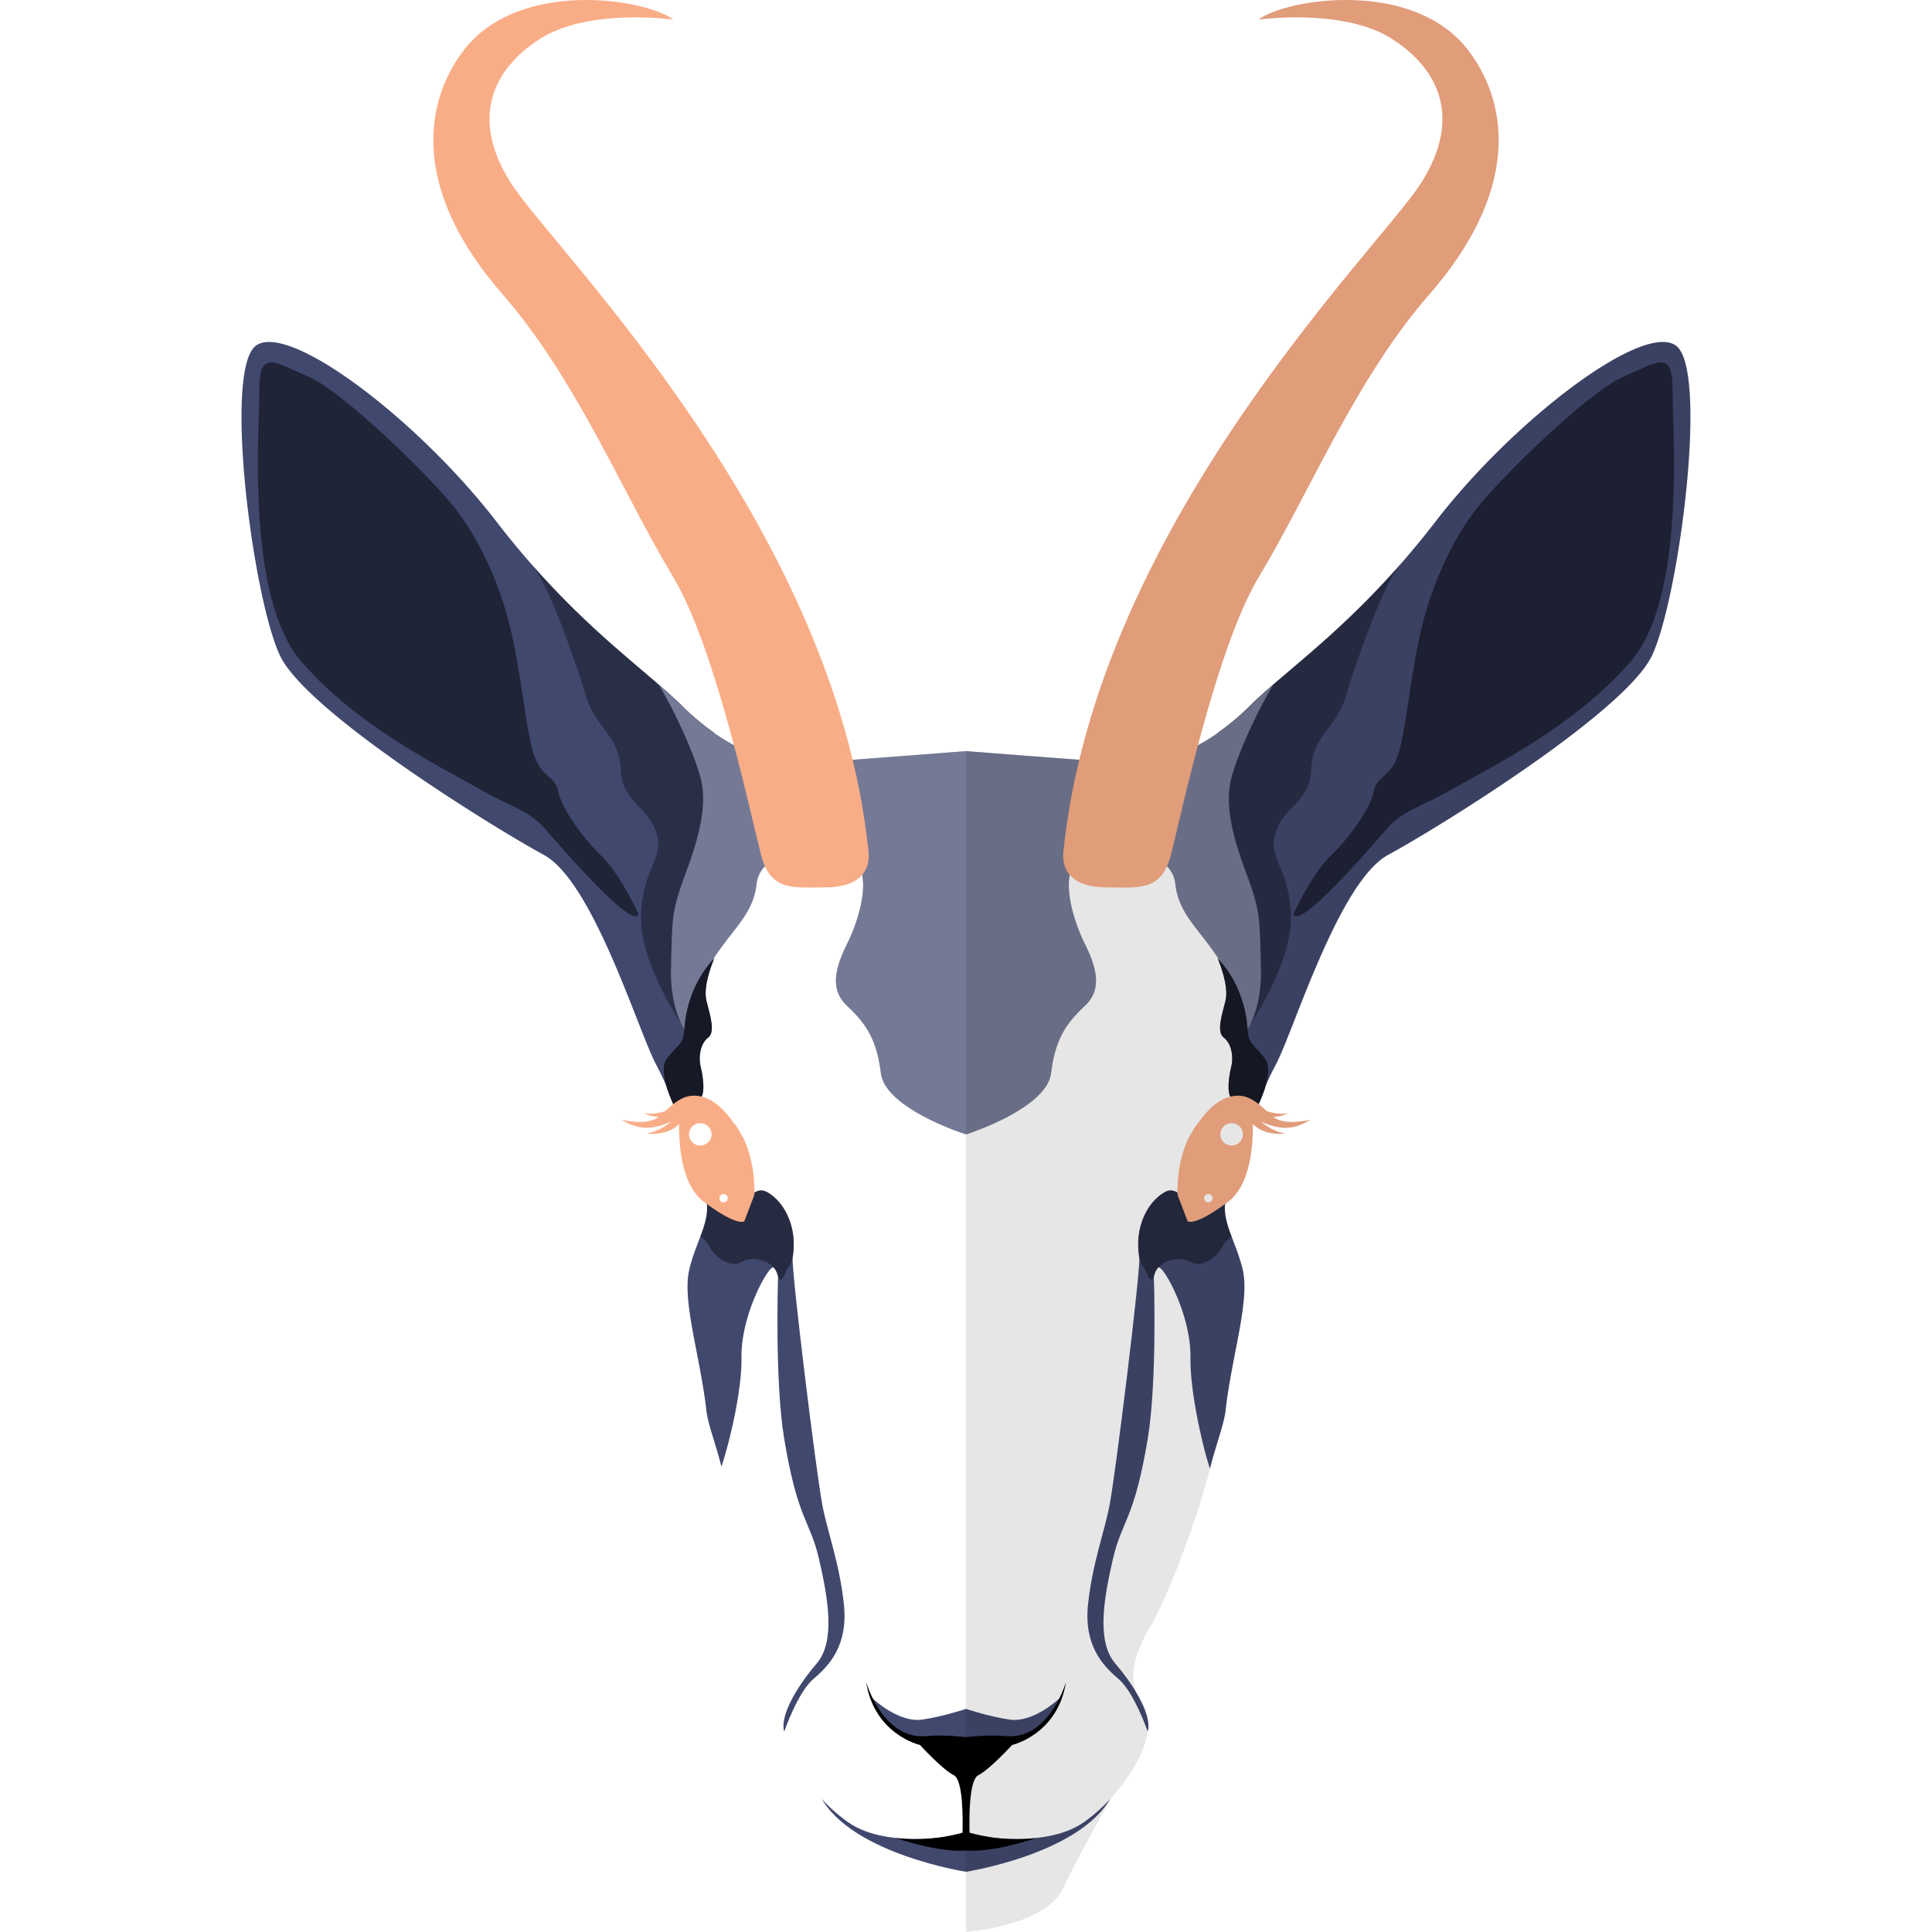 <svg xmlns:xlink="http://www.w3.org/1999/xlink" preserveAspectRatio="xMidYMid meet" data-bbox="46 27.998 108 144.002" viewBox="46 27.998 108 144.002" height="200" width="200" xmlns="http://www.w3.org/2000/svg" data-type="color" role="presentation" aria-hidden="true" aria-label=""><defs><style>#comp-l7ybvw3f svg [data-color="2"] {fill: #41486E;}
#comp-l7ybvw3f svg [data-color="3"] {fill: #F9AD87;}</style></defs>
    <g>
        <path d="M110.816 162.009s-2.301 4.05-3.616 6.796c-1.315 2.757-7.198 3.195-7.198 3.195s-5.894-.439-7.209-3.195c-1.315-2.745-3.616-6.796-3.616-6.796l9.555 3.139 1.269 2.408 1.258-2.408 9.557-3.139z" fill="#FFFFFF" data-color="1"></path>
        <path d="M110.816 161.953c-2.312 4.242-10.813 5.558-10.813 5.558s-8.512-1.316-10.825-5.558l10.7 2.014.125 1.958.113-1.958 10.7-2.014z" fill="#41486E" data-color="2"></path>
        <path d="M137.952 76.513c-2.018 4.219-9.487 12.061-13.182 14.064-3.695 2.003-1.19 16.055-2.528 18.564-1.349 2.498-2.358 6.076-3.026 7.909-.68 1.834.669 3.33 1.167 5.671.51 2.329-1.668 6.342-2.11 10.336-.13 1.146-.087 4.407-.087 4.407-1.139 4.205-3.065 9.392-4.626 12.09-2.176 3.78-.499 5.108-.057 6.672.442 1.553-1.564 5.333-4.659 7.549-3.083 2.228-8.841.889-8.841.889s-5.769 1.339-8.852-.889c-3.094-2.216-5.101-5.997-4.659-7.549.442-1.564 2.12-2.892-.057-6.672-1.581-2.732-3.535-8.014-4.668-12.245 0 0 .501-3.177.376-4.288-.442-3.994-3.041-7.972-2.531-10.301.499-2.34 1.848-3.837 1.168-5.671-.669-1.834-1.678-5.412-3.026-7.909-1.337-2.509 1.168-16.561-2.528-18.564-3.695-2.003-11.165-9.845-13.182-14.064-2.006-4.23-9.827-9.901-7.368-11.679 2.471-1.778 3.106-2.34 8.932 5.209 5.815 7.561 8.422 14.401 11.335 17.293.725.72 5.135-.551 5.917 0 2.312 1.654 5.951 1.429 8.297 1.271 3.14-.225 7.175-1.271 7.175-1.271l3.672 25.213 3.661-25.213s4.035 1.046 7.175 1.271c2.346.158 5.985.382 8.297-1.271.782-.551 5.191.72 5.917 0 2.913-2.892 5.52-9.732 11.335-17.293 5.826-7.549 6.461-6.987 8.932-5.209 2.458 1.779-5.363 7.45-7.369 11.68z" fill="#FFFFFF" data-color="1"></path>
        <path d="M48.873 76.873c-2.016-4.223-4.254-21.339-1.79-23.117 2.462-1.777 12.091 5.558 17.913 13.114 5.821 7.558 10.972 10.892 13.883 13.781.75.745 1.531 1.398 2.329 1.957-.501 7.683-1.723 19.256-1.856 22.604-.089 2.245-.818 3.365-1.594 3.924a25.554 25.554 0 0 0-.838-1.757c-1.344-2.5-4.701-13.669-8.398-15.669-3.695-2.001-17.634-10.615-19.649-14.837z" fill="#41486E" data-color="2"></path>
        <path d="M107.019 154.538c-.601 1.755-2.505 2.982-4.012 3.353-1.508.371-3.004 0-3.004 0s-1.508.371-3.015 0c-1.508-.371-3.412-1.598-4.013-3.353 0 0 1.95 1.89 3.763 1.631 1.587-.236 3.264-.799 3.264-.799s1.666.563 3.253.799c1.815.26 3.764-1.631 3.764-1.631z" fill="#41486E" data-color="2"></path>
        <path d="M100.921 160.31c-.714.349-.68 3.319-.657 4.287h.011s2.437.754 4.965.394c0 0-3.117 1.103-5.237.934-2.12.169-5.248-.934-5.248-.934 2.528.36 4.976-.394 4.976-.394h.011c.023-.968.057-3.938-.657-4.287-.839-.416-2.516-2.25-2.516-2.25s-3.389-.765-4.013-4.68c.147.461 1.417 4.32 4.523 4.017 1.213-.124 2.924.079 2.924.079s1.712-.203 2.924-.079c3.106.304 4.375-3.555 4.523-4.017-.623 3.915-4.012 4.68-4.012 4.68s-1.678 1.834-2.517 2.25z"></path>
        <path d="M86.453 157.057s1.001-2.918 2.176-3.919c1.176-.999 2.603-2.5 2.267-5.585-.334-3.083-1.213-5.341-1.594-7.333-.48-2.505-2.31-17.432-2.227-18.516l-1.083 1.424s-.26 7.774.454 12.085c1.007 6.089 1.932 6.089 2.603 9.006.671 2.918 1.232 6.109-.168 7.752-1.624 1.906-2.764 4.002-2.428 5.086z" fill="#41486E" data-color="2"></path>
        <path d="M87.162 120.715c0 1.496-.419 1.755-.419 1.755-.249.416-.51 1.496-.805.495a1.25 1.25 0 0 0-.283-.506c-.011.011-.034.011-.045.011-.385 0-2.392 3.522-2.346 6.751.034 2.801-1.121 7.043-1.495 8.089-.408-1.665-1.01-3.15-1.123-4.208-.453-3.994-1.791-8.056-1.292-10.385.215-.968.567-1.8.85-2.565a7.65 7.65 0 0 0 .351-1.058c.125-.473.193-.945.125-1.429.272.124.578.225.941.304 2.006.416 2.346-1.834 3.604-1.091 1.257.754 1.937 2.341 1.937 3.837z" fill="#41486E" data-color="2"></path>
        <path d="M80.554 119.095a7.694 7.694 0 0 1-.351 1.058c.136-.372.26-.709.351-1.058z" fill="#41486E" data-color="2"></path>
        <path d="M80.673 117.67c.28.115.586.221.941.294 2.016.418 2.352-1.833 3.611-1.084 1.26.75 1.932 2.335 1.932 3.835 0 1.501-.421 1.75-.421 1.75-.246.418-.503 1.501-.799.497-.296-1.004-1.804-1.412-2.643-.913-.84.5-2.015-.333-2.435-1.167-.135-.269-.365-.503-.655-.732.33-.861.583-1.65.469-2.48z" opacity=".41"></path>
        <path d="M151.122 76.873c2.016-4.223 4.254-21.339 1.79-23.117-2.462-1.777-12.091 5.558-17.913 13.114-5.821 7.558-10.972 10.892-13.883 13.781a17.827 17.827 0 0 1-2.329 1.957c.501 7.683 1.723 19.256 1.856 22.604.089 2.245.818 3.365 1.594 3.924.29-.663.575-1.265.838-1.757 1.344-2.5 4.701-13.669 8.398-15.669 3.694-2.001 17.633-10.615 19.649-14.837z" fill="#41486E" data-color="2"></path>
        <path d="M121.116 80.651a17.827 17.827 0 0 1-2.329 1.957c.301 4.61.86 10.61 1.288 15.405.508.819.169 6.039.943 6.615 0 0 3.388-4.862 3.198-8.529-.189-3.668-1.809-4.112-1.111-6.112.699-2.001 2.543-2.223 2.628-4.667.085-2.446 1.877-3.113 2.548-5.335.672-2.221 2.744-8.338 4.098-9.935-4.725 5.377-8.798 8.155-11.263 10.601z" opacity=".35"></path>
        <path d="M113.542 157.057s-1.001-2.918-2.176-3.919c-1.176-.999-2.603-2.5-2.267-5.585.334-3.083 1.213-5.341 1.594-7.333.48-2.505 2.31-17.432 2.227-18.516l1.083 1.424s.26 7.774-.454 12.085c-1.007 6.089-1.932 6.089-2.603 9.006-.671 2.918-1.232 6.109.168 7.752 1.624 1.906 2.764 4.002 2.428 5.086z" fill="#41486E" data-color="2"></path>
        <path d="M124.415 96.099s1.381-3.001 2.78-4.334c1.397-1.334 2.967-3.556 3.189-4.778.224-1.223 1.343-1 1.903-3.001.559-2.001.894-6.002 1.679-9.225.784-3.223 2.238-6.446 4.03-8.778 1.792-2.335 8.399-8.78 10.974-9.892 2.574-1.111 3.695-2.111 3.695 1 0 3.112 1.008 15.449-3.136 20.227-4.143 4.778-10.076 7.669-12.986 9.335-2.912 1.668-3.92 1.668-5.264 3.224-1.344 1.553-6.563 7.556-6.864 6.222z" opacity=".5"></path>
        <path d="M112.833 120.715c0 1.496.419 1.755.419 1.755.249.416.51 1.496.805.495a1.25 1.25 0 0 1 .283-.506c.011.011.034.011.045.011.385 0 2.392 3.522 2.346 6.751-.034 2.801 1.08 7.197 1.454 8.243.408-1.665 1.051-3.304 1.165-4.362.453-3.994 1.791-8.056 1.292-10.385-.215-.968-.567-1.8-.85-2.565a7.65 7.65 0 0 1-.351-1.058c-.125-.473-.193-.945-.125-1.429a4.604 4.604 0 0 1-.941.304c-2.006.416-2.346-1.834-3.604-1.091-1.258.754-1.938 2.341-1.938 3.837z" fill="#41486E" data-color="2"></path>
        <path d="M119.441 119.095c.079.338.204.686.351 1.058-.136-.372-.261-.709-.351-1.058z" fill="#41486E" data-color="2"></path>
        <path d="M119.322 117.67c-.28.115-.586.221-.941.294-2.016.418-2.352-1.833-3.611-1.084-1.26.75-1.932 2.335-1.932 3.835 0 1.501.421 1.75.421 1.75.246.418.503 1.501.799.497.296-1.004 1.804-1.412 2.643-.913.84.5 2.015-.333 2.435-1.167.135-.269.365-.503.655-.732-.33-.861-.583-1.65-.469-2.48z" opacity=".41"></path>
        <path d="M78.879 80.651c.75.745 1.531 1.398 2.329 1.957-.301 4.61-.86 10.61-1.288 15.405-.508.819-.169 6.039-.943 6.615 0 0-3.388-4.862-3.198-8.529.189-3.668 1.809-4.112 1.111-6.112-.699-2.001-2.543-2.223-2.628-4.667-.085-2.446-1.877-3.113-2.548-5.335-.672-2.221-2.744-8.338-4.098-9.935 4.724 5.377 8.797 8.155 11.263 10.601z" opacity=".35"></path>
        <path d="M75.579 96.099s-1.381-3.001-2.78-4.334c-1.397-1.334-2.967-3.556-3.189-4.778-.224-1.223-1.343-1-1.903-3.001-.559-2.001-.894-6.002-1.679-9.225-.784-3.223-2.238-6.446-4.03-8.778-1.792-2.335-8.399-8.78-10.974-9.892-2.574-1.111-3.695-2.111-3.695 1 0 3.112-1.008 15.449 3.136 20.227 4.143 4.778 10.076 7.669 12.986 9.335 2.912 1.668 3.92 1.668 5.264 3.224 1.344 1.553 6.563 7.556 6.864 6.222z" opacity=".5"></path>
        <path d="M121.346 94.38c.533 1.744.555 2.16.635 5.749.091 3.578-1.337 5.085-1.337 5.085s-.351-3.51-1.848-5.794c-1.508-2.284-2.947-3.319-3.196-5.547-.249-2.216-3.446-2.88-6.257-2.329-2.822.551-1.439 4.883-.499 6.773.941 1.89 1.304 3.454 0 4.669-1.292 1.226-2.176 2.34-2.505 5.007-.34 2.666-6.336 4.557-6.336 4.557s-6.007-1.89-6.347-4.557c-.329-2.666-1.213-3.78-2.505-5.007-1.303-1.215-.941-2.779 0-4.669.941-1.89 2.324-6.222-.499-6.773-2.811-.551-6.007.113-6.257 2.329-.249 2.228-1.689 3.263-3.196 5.547-1.496 2.284-1.848 5.794-1.848 5.794s-1.428-1.508-1.337-5.085c.079-3.589.102-4.005.635-5.749.544-1.755 2.38-5.592 1.542-8.506-.589-2.059-1.938-4.905-3.094-6.852a38.855 38.855 0 0 1 1.779 1.631c2.913 2.892 6.268 4.444 9.408 4.219 3.14-.225 11.72-.889 11.72-.889s8.569.664 11.709.889c3.14.225 6.495-1.328 9.408-4.219a37.302 37.302 0 0 1 1.78-1.631c-1.156 1.946-2.505 4.793-3.094 6.852-.841 2.914.995 6.75 1.539 8.506z" fill="#41486E" data-color="2"></path>
        <path d="M121.346 94.38c.533 1.744.555 2.16.635 5.749.091 3.578-1.337 5.085-1.337 5.085s-.351-3.51-1.848-5.794c-1.508-2.284-2.947-3.319-3.196-5.547-.249-2.216-3.446-2.88-6.257-2.329-2.822.551-1.439 4.883-.499 6.773.941 1.89 1.304 3.454 0 4.669-1.292 1.226-2.176 2.34-2.505 5.007-.34 2.666-6.336 4.557-6.336 4.557s-6.007-1.89-6.347-4.557c-.329-2.666-1.213-3.78-2.505-5.007-1.303-1.215-.941-2.779 0-4.669.941-1.89 2.324-6.222-.499-6.773-2.811-.551-6.007.113-6.257 2.329-.249 2.228-1.689 3.263-3.196 5.547-1.496 2.284-1.848 5.794-1.848 5.794s-1.428-1.508-1.337-5.085c.079-3.589.102-4.005.635-5.749.544-1.755 2.38-5.592 1.542-8.506-.589-2.059-1.938-4.905-3.094-6.852a38.855 38.855 0 0 1 1.779 1.631c2.913 2.892 6.268 4.444 9.408 4.219 3.14-.225 11.72-.889 11.72-.889s8.569.664 11.709.889c3.14.225 6.495-1.328 9.408-4.219a37.302 37.302 0 0 1 1.78-1.631c-1.156 1.946-2.505 4.793-3.094 6.852-.841 2.914.995 6.75 1.539 8.506z" fill="#FFFFFF" opacity=".27" data-color="1"></path>
        <path d="M78.694 111.306s-1.902-3.261-.969-4.427c.972-1.218 1.208-1.043 1.291-2.251.084-1.209.505-3.376 2.226-5.209 0 0-.881 2-.588 3.167.294 1.167.672 2.334.126 2.751-.547.418-.756 1.376-.547 2.208.211.834.421 2.587-.377 2.398-.797-.188-1.162 1.363-1.162 1.363z" fill="#41486E" data-color="2"></path>
        <path d="M78.694 111.306s-1.902-3.261-.969-4.427c.972-1.218 1.208-1.043 1.291-2.251.084-1.209.505-3.376 2.226-5.209 0 0-.881 2-.588 3.167.294 1.167.672 2.334.126 2.751-.547.418-.756 1.376-.547 2.208.211.834.421 2.587-.377 2.398-.797-.188-1.162 1.363-1.162 1.363z" opacity=".65"></path>
        <path d="M84.222 117.067l-.746 1.953s-.475.451-3.006-1.439c-1.595-1.194-1.873-3.957-1.855-5.814-.906.959-2.431.712-2.431.712.739-.096 1.406-.532 1.857-.893-2.153.988-3.087.157-3.784-.139.248.051 2.008.46 2.804-.186l.023-.022c-.646-.014-1.015-.236-1.093-.294.439.145 1.042.034 1.579-.123.37-.341.741-.67 1.153-.886.31-.173.652-.278 1.049-.27.691.026 1.694.307 2.87 1.976.022.023.045.035.044.057.188.218.353.458.472.708.011.034.033.057.055.08a.632.632 0 0 1 .044.08c.044.08.087.159.142.239-.001.023.022.045.033.068a.037.037 0 0 1 .011.023c.919 1.956.779 4.17.779 4.17z" fill="#F9AD87" data-color="3"></path>
        <path fill="#FFFFFF" d="M81.035 112.547c0 .46-.376.833-.84.833a.837.837 0 0 1-.84-.833c0-.46.376-.833.84-.833.464 0 .84.373.84.833z" data-color="1"></path>
        <path fill="#FFFFFF" d="M82.242 117.308a.308.308 0 0 1-.31.306.308.308 0 0 1-.31-.306c0-.169.139-.306.31-.306.171 0 .31.137.31.306z" data-color="1"></path>
        <path d="M121.301 111.306s1.902-3.261.969-4.427c-.972-1.218-1.208-1.043-1.291-2.251-.084-1.209-.505-3.376-2.226-5.209 0 0 .881 2 .588 3.167-.294 1.167-.672 2.334-.126 2.751.547.418.756 1.376.547 2.208-.211.834-.421 2.587.377 2.398.797-.188 1.162 1.363 1.162 1.363z" fill="#41486E" data-color="2"></path>
        <path d="M121.301 111.306s1.902-3.261.969-4.427c-.972-1.218-1.208-1.043-1.291-2.251-.084-1.209-.505-3.376-2.226-5.209 0 0 .881 2 .588 3.167-.294 1.167-.672 2.334-.126 2.751.547.418.756 1.376.547 2.208-.211.834-.421 2.587.377 2.398.797-.188 1.162 1.363 1.162 1.363z" opacity=".65"></path>
        <path d="M115.773 117.067l.746 1.953s.475.451 3.006-1.439c1.595-1.194 1.873-3.957 1.855-5.814.906.959 2.431.712 2.431.712-.739-.096-1.406-.532-1.857-.893 2.153.988 3.087.157 3.784-.139-.248.051-2.008.46-2.804-.186l-.023-.022c.646-.014 1.015-.236 1.093-.294-.439.145-1.042.034-1.579-.123-.37-.341-.741-.67-1.153-.886a2.021 2.021 0 0 0-1.049-.27c-.691.026-1.694.307-2.87 1.976-.022.023-.045.035-.044.057a3.225 3.225 0 0 0-.472.708c-.011.034-.033.057-.055.08a.632.632 0 0 0-.044.08c-.044.08-.087.159-.142.239 0 .023-.022.045-.033.068-.011.012-.011.023-.011.023-.919 1.956-.779 4.17-.779 4.17z" fill="#F9AD87" data-color="3"></path>
        <path fill="#FFFFFF" d="M120.64 112.547c0 .46-.376.833-.84.833a.837.837 0 0 1-.84-.833c0-.46.376-.833.84-.833.464 0 .84.373.84.833z" data-color="1"></path>
        <path fill="#FFFFFF" d="M118.373 117.308a.308.308 0 0 1-.31.306.308.308 0 0 1-.31-.306c0-.169.139-.306.31-.306.171 0 .31.137.31.306z" data-color="1"></path>
        <path d="M92.736 91.5c.156 1.538-.836 2.64-3.21 2.64s-4.084.327-4.796-2.393c-.711-2.72-3.364-15.421-6.546-20.724-3.902-6.502-7.232-14.792-12.75-21.116-6.494-7.446-6.051-13.863-2.96-18.046 4.078-5.515 13.682-3.959 15.71-2.403 0 0-6.316-.889-9.951 1.444-3.467 2.224-5.262 5.891-2.127 10.781 3.134 4.89 24.15 25.395 26.63 49.817z" fill="#F9AD87" data-color="3"></path>
        <path d="M107.259 91.5c-.156 1.538.836 2.64 3.21 2.64s4.084.327 4.796-2.393c.711-2.72 3.364-15.421 6.546-20.724 3.902-6.502 7.232-14.792 12.75-21.116 6.494-7.446 6.051-13.863 2.96-18.046-4.078-5.515-13.682-3.959-15.71-2.403 0 0 6.316-.889 9.951 1.444 3.467 2.224 5.262 5.891 2.127 10.781-3.134 4.89-24.151 25.395-26.63 49.817z" fill="#F9AD87" data-color="3"></path>
        <path d="M151.128 76.868c-2.018 4.23-15.948 12.837-19.643 14.84-3.706 2.003-7.062 13.175-8.399 15.673-.227.416-.465.911-.714 1.463-.011.011-.011.022-.011.034s-.011.034-.011.045c-.136.484-.34.968-.533 1.373.215.158.408.349.612.529.544.158 1.145.27 1.587.124-.079.056-.453.281-1.099.293a.488.488 0 0 0 .023.022c.805.641 2.562.236 2.811.18-.703.304-1.632 1.136-3.786.146.453.36 1.111.799 1.859.889 0 0-1.53.247-2.437-.709.023 1.856-.261 4.613-1.848 5.817-.068.056-.136.101-.204.146-.057.428-.011.833.091 1.26.023.079.045.169.068.259.034.124.068.247.113.371.057.169.125.349.193.529.283.765.635 1.598.85 2.565.499 2.329-.839 6.391-1.292 10.385-.113 1.058-.759 2.7-1.168 4.365-1.133 4.208-3.06 9.395-4.625 12.084-1.224 2.126-1.224 3.477-.918 4.523.238.821.669 1.463.861 2.149.068.225.079.495.034.799-.136 1.316-1.156 3.285-2.72 4.984l-.045.011a.411.411 0 0 1-.057.101l.091-.09c-.181.315-2.346 4.14-3.604 6.773-1.315 2.757-7.198 3.195-7.198 3.195h-.011V83.979h.011s4.727.371 8.444.641c5.146-21.321 22.601-38.512 25.446-42.934 3.128-4.894 1.337-8.562-2.131-10.778-3.638-2.34-9.952-1.451-9.952-1.451 2.029-1.553 11.629-3.105 15.71 2.408 3.094 4.185 3.536 10.598-2.958 18.047-5.52 6.323-8.852 14.615-12.752 21.118-1.746 2.903-3.332 8.022-4.534 12.511.51-.259 1.009-.574 1.508-.923v-.011a17.7 17.7 0 0 0 2.335-1.958 37.302 37.302 0 0 1 1.78-1.631c.941-.81 2.018-1.699 3.196-2.734.283-.248.567-.506.873-.776a64.23 64.23 0 0 0 5.361-5.389c.023-.022.034-.045.057-.068a65.392 65.392 0 0 0 2.618-3.184c5.815-7.549 15.449-14.885 17.909-13.107 2.46 1.776.227 18.889-1.791 23.108z" opacity=".1"></path>
    </g>
</svg>